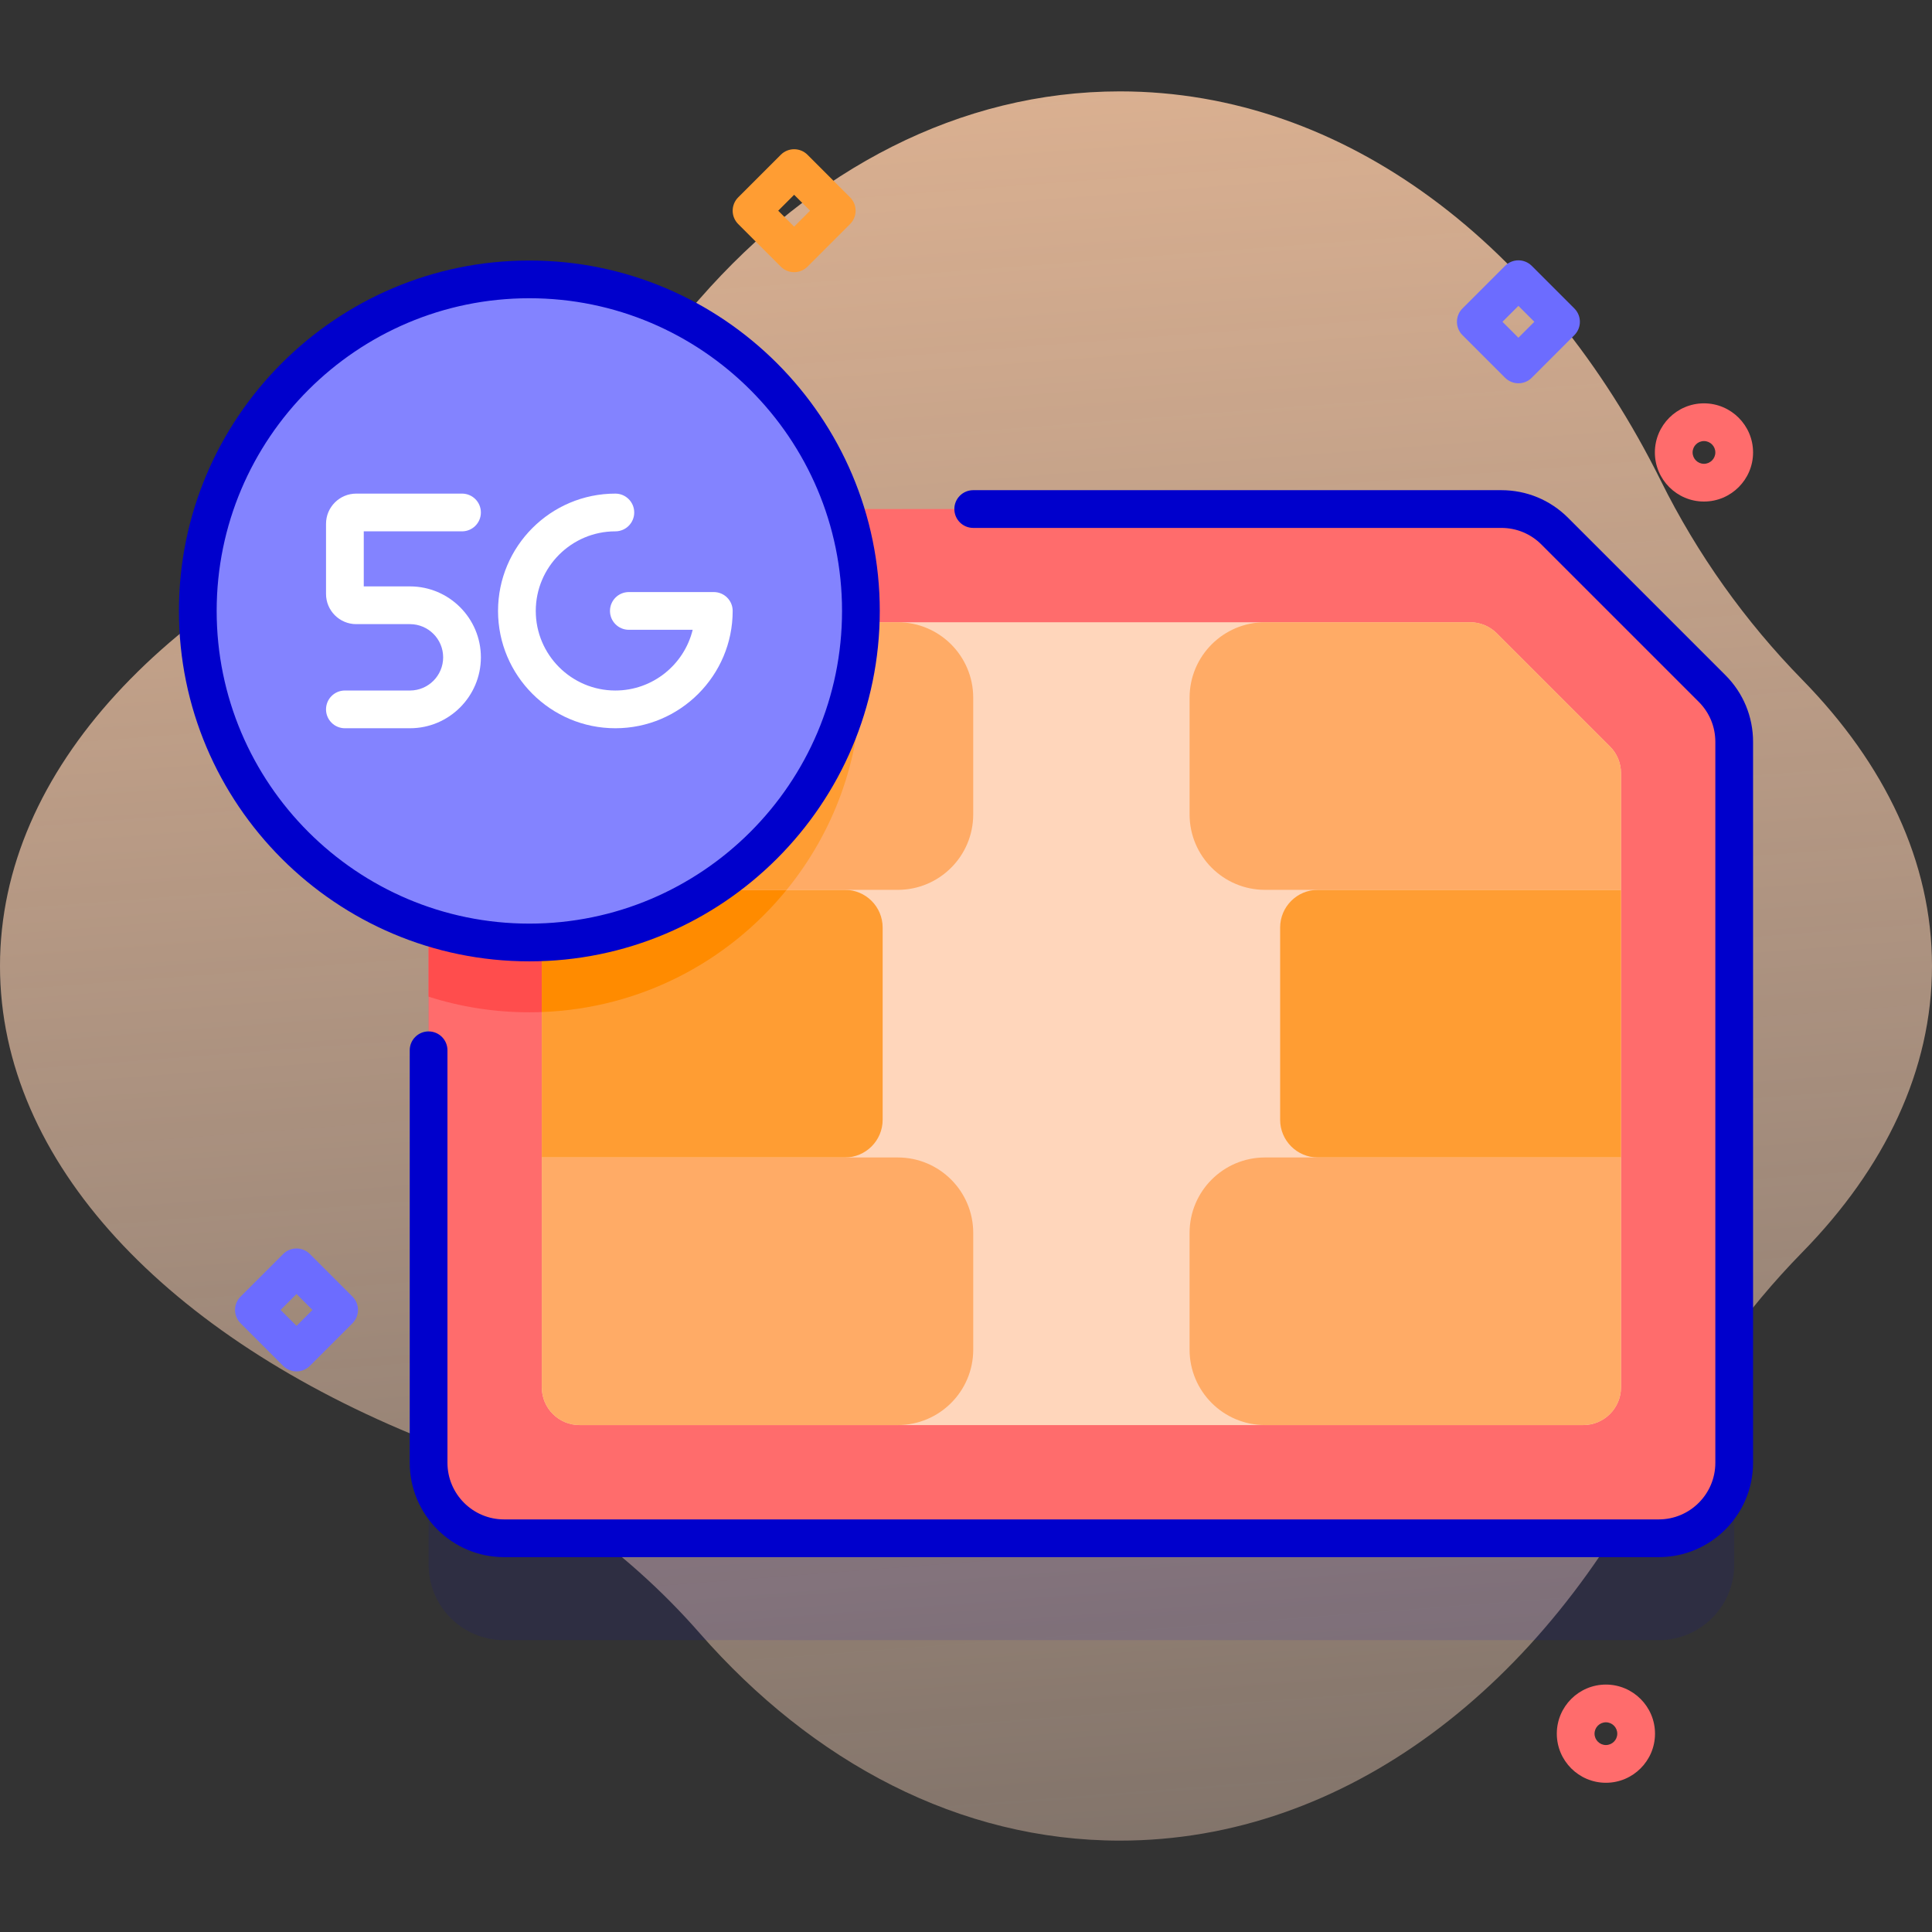 <svg id="Capa_1" enable-background="new 0 0 512 512" height="512" viewBox="0 0 512 512" width="512" xmlns="http://www.w3.org/2000/svg" xmlns:xlink="http://www.w3.org/1999/xlink"><rect x="0" y="0" width="512" height="512" fill="#333333" stroke="none"/><linearGradient id="SVGID_1_" gradientUnits="userSpaceOnUse" x1="223.035" x2="307.035" y1="-174.119" y2="921.881"><stop offset=".002" stop-color="#ffc599"/><stop offset=".992" stop-color="#ffe8dc" stop-opacity="0"/></linearGradient><g><path d="m512 256c0-27.631-12.504-53.535-34.347-75.837-15.199-15.518-27.854-33.295-37.513-52.751-30.889-62.217-83.554-103.196-143.336-103.196-42.483 0-81.369 20.698-111.403 55.003-19.88 22.707-44.981 40.125-72.987 51.371-67.839 27.242-112.414 73.243-112.414 125.41s44.575 98.168 112.414 125.41c28.006 11.246 53.107 28.664 72.988 51.371 30.034 34.305 68.92 55.003 111.403 55.003 59.782 0 112.447-40.979 143.336-103.196 9.659-19.456 22.314-37.233 37.513-52.751 21.842-22.302 34.346-48.206 34.346-75.837z" fill="url(#SVGID_1_)"/><g><g><g><path d="m397.878 161.902h-264.296c-11.046 0-20 8.954-20 20v232.757c0 11.046 8.954 20 20 20h306c11.046 0 20-8.954 20-20v-191.052c0-5.304-2.107-10.391-5.858-14.142l-41.704-41.705c-3.751-3.751-8.838-5.858-14.142-5.858z" fill="#00c" opacity=".1"/><path d="m459.582 196.61v191.05c0 11.04-8.95 20-20 20h-306c-11.05 0-20-8.96-20-20v-232.76c0-11.04 8.95-20 20-20h264.3c5.3 0 10.39 2.11 14.14 5.86l41.7 41.7c3.75 3.75 5.86 8.84 5.86 14.15z" fill="#ff6c6c"/><path d="m228.152 180.4c0 48.53-39.34 87.87-87.87 87.87-9.31 0-18.28-1.45-26.7-4.14v-109.23c0-11.04 8.95-20 20-20h81.89c8.05 13.27 12.68 28.85 12.68 45.5z" fill="#ff4d4d"/><path d="m429.582 204.89v162.77c0 5.52-4.48 10-10 10h-266c-5.52 0-10-4.48-10-10v-192.76c0-5.52 4.48-10 10-10h236.01c2.65 0 5.2 1.06 7.07 2.93l29.99 29.99c1.88 1.87 2.93 4.42 2.93 7.07z" fill="#ffd6bb"/><g><path d="m439.582 412.659h-306c-13.785 0-25-11.215-25-25v-109.325c0-2.761 2.239-5 5-5s5 2.239 5 5v109.325c0 8.271 6.729 15 15 15h306c8.271 0 15-6.729 15-15v-191.053c0-4.006-1.56-7.773-4.393-10.607l-41.705-41.704c-2.833-2.833-6.6-4.393-10.606-4.393h-139.966c-2.761 0-5-2.239-5-5s2.239-5 5-5h139.966c6.677 0 12.956 2.6 17.677 7.322l41.705 41.705c4.722 4.722 7.322 11 7.322 17.678v191.052c0 13.785-11.215 25-25 25z" fill="#00c"/></g><g><path d="m233.912 245.82v50.92c0 5.52-4.47 10-10 10h-80.33v-70.92h80.33c5.53 0 10 4.48 10 10z" fill="#ff9d33"/><path d="m208.462 235.82c-15.46 19.01-38.7 31.42-64.88 32.38v-32.38z" fill="#ff8b00"/><g><path d="m257.912 184.9v30.92c0 11.05-8.95 20-20 20h-94.33v-60.92c0-5.52 4.48-10 10-10h84.33c11.05 0 20 8.96 20 20z" fill="#ffab66"/><path d="m228.152 180.4c0 21.01-7.37 40.3-19.69 55.42h-64.88v-60.92c0-5.52 4.48-10 10-10h73.21c.89 5.04 1.36 10.22 1.36 15.5z" fill="#ff9d33"/><path d="m237.916 377.659h-84.333c-5.523 0-10-4.477-10-10v-60.919h94.333c11.046 0 20 8.954 20 20v30.919c0 11.046-8.955 20-20 20z" fill="#ffab66"/></g></g><g><path d="m349.249 306.74h80.333v-70.919h-80.333c-5.523 0-10 4.477-10 10v50.919c0 5.523 4.477 10 10 10z" fill="#ff9d33"/><g fill="#ffab66"><path d="m429.582 204.89v30.93h-94.33c-11.05 0-20-8.95-20-20v-30.92c0-11.04 8.95-20 20-20h54.34c2.65 0 5.2 1.06 7.07 2.93l29.99 29.99c1.88 1.87 2.93 4.42 2.93 7.07z"/><path d="m335.249 377.659h84.333c5.523 0 10-4.477 10-10v-60.919h-94.333c-11.046 0-20 8.954-20 20v30.919c0 11.046 8.954 20 20 20z"/></g></g></g><g><path d="m78.582 363.44c-1.326 0-2.598-.527-3.536-1.464l-11.292-11.292c-1.953-1.953-1.953-5.119 0-7.071l11.292-11.292c1.953-1.952 5.118-1.952 7.071 0l11.292 11.292c.938.938 1.464 2.209 1.464 3.536s-.527 2.598-1.464 3.536l-11.292 11.292c-.937.936-2.209 1.463-3.535 1.463zm-4.221-16.293 4.221 4.221 4.221-4.221-4.221-4.221z" fill="#6c6cff"/></g><g><path d="m210.457 72.132c-1.28 0-2.559-.488-3.536-1.464l-11.292-11.292c-.938-.938-1.464-2.209-1.464-3.536s.527-2.598 1.464-3.536l11.292-11.292c1.953-1.952 5.118-1.952 7.071 0l11.292 11.292c.938.938 1.464 2.209 1.464 3.536s-.527 2.598-1.464 3.536l-11.292 11.292c-.976.976-2.256 1.464-3.535 1.464zm-4.222-16.292 4.221 4.221 4.221-4.221-4.221-4.221z" fill="#ff9d33"/></g><g><path d="m402.395 101.573c-1.326 0-2.598-.527-3.536-1.464l-11.292-11.292c-1.953-1.953-1.953-5.119 0-7.071l11.292-11.292c1.953-1.952 5.118-1.952 7.071 0l11.292 11.292c.938.938 1.464 2.209 1.464 3.536s-.527 2.598-1.464 3.536l-11.292 11.292c-.937.936-2.209 1.463-3.535 1.463zm-4.222-16.293 4.221 4.221 4.221-4.221-4.221-4.221z" fill="#6c6cff"/></g><path d="" fill="#8383ff"/><g><path d="m425.582 472.453c-7.175 0-13.012-5.837-13.012-13.012s5.837-13.012 13.012-13.012 13.012 5.837 13.012 13.012-5.837 13.012-13.012 13.012zm0-16.024c-1.661 0-3.012 1.351-3.012 3.012s1.351 3.012 3.012 3.012 3.012-1.351 3.012-3.012-1.351-3.012-3.012-3.012z" fill="#ff6c6c"/></g><g><path d="m451.57 132.914c-7.175 0-13.012-5.837-13.012-13.012s5.837-13.012 13.012-13.012 13.012 5.837 13.012 13.012-5.837 13.012-13.012 13.012zm0-16.024c-1.661 0-3.012 1.351-3.012 3.012s1.351 3.012 3.012 3.012 3.012-1.351 3.012-3.012-1.351-3.012-3.012-3.012z" fill="#ff6c6c"/></g><path d="" fill="#8383ff"/></g><g><circle cx="140.283" cy="161.902" fill="#8383ff" r="87.865"/><g><path d="m140.283 254.768c-51.206 0-92.865-41.659-92.865-92.865 0-51.207 41.659-92.866 92.865-92.866 51.207 0 92.866 41.659 92.866 92.866 0 51.205-41.659 92.865-92.866 92.865zm0-175.731c-45.692 0-82.865 37.173-82.865 82.866 0 45.692 37.173 82.865 82.865 82.865s82.866-37.173 82.866-82.865c0-45.693-37.173-82.866-82.866-82.866z" fill="#00c"/></g><g><g><g><path d="m108.645 192.993h-17.244c-2.761 0-5-2.239-5-5s2.239-5 5-5h17.244c4.85 0 8.795-3.946 8.795-8.795s-3.946-8.795-8.795-8.795h-14.244c-4.411 0-8-3.589-8-8v-18.591c0-4.411 3.589-8 8-8h28.04c2.761 0 5 2.239 5 5s-2.239 5-5 5h-26.04v14.591h12.244c10.364 0 18.795 8.431 18.795 18.795s-8.431 18.795-18.795 18.795z" fill="#fff"/></g></g><g><path d="m163.075 192.993c-17.143 0-31.09-13.947-31.09-31.09 0-17.144 13.947-31.091 31.09-31.091 2.761 0 5 2.239 5 5s-2.239 5-5 5c-11.629 0-21.09 9.461-21.09 21.091s9.461 21.09 21.09 21.09c9.908 0 18.241-6.866 20.492-16.09h-16.916c-2.761 0-5-2.239-5-5s2.239-5 5-5h22.515c2.761 0 5 2.239 5 5 0 17.142-13.948 31.09-31.091 31.09z" fill="#fff"/></g></g></g></g></g></svg>